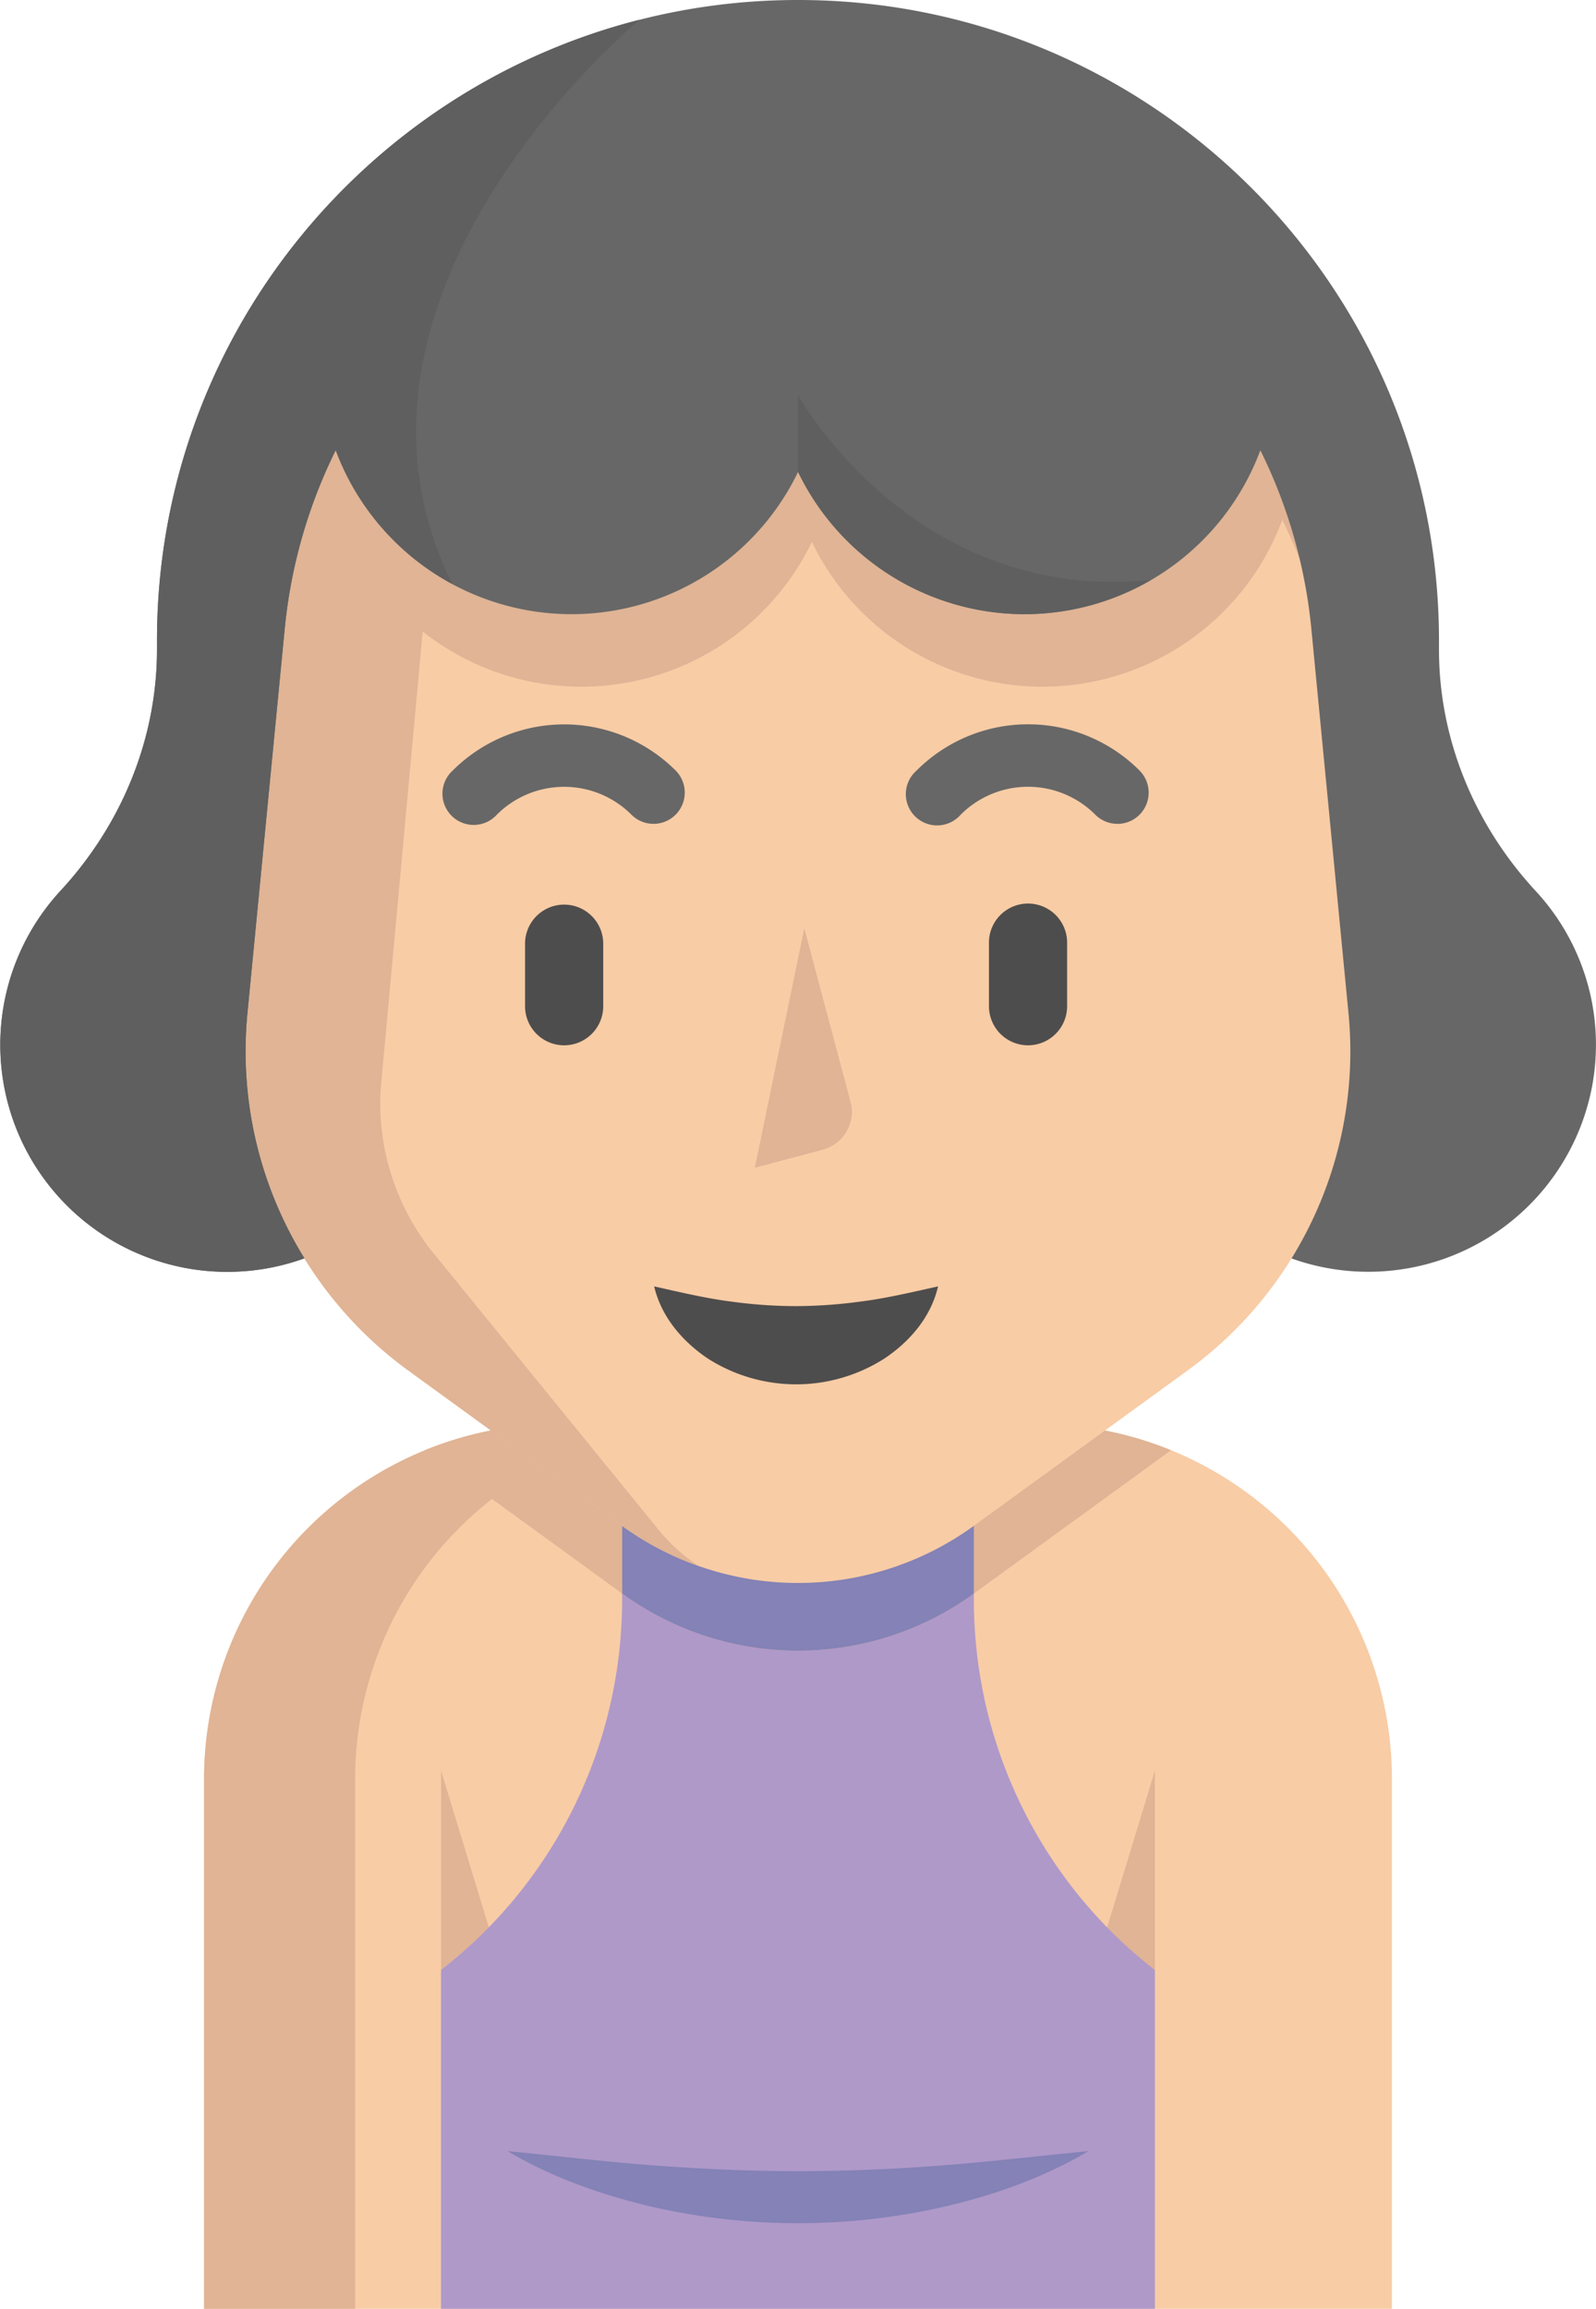 <svg xmlns="http://www.w3.org/2000/svg" viewBox="0 0 557.33 806.05"><defs><style>.cls-1{fill:#f8cca5;}.cls-2{fill:#e0b495;}.cls-3{fill:#af99c9;}.cls-4{fill:#8482b6;}.cls-5{fill:#676767;}.cls-6{fill:#5f5f5f;}.cls-7{fill:#4e4d4d;}</style></defs><title>ordina-medicine</title><g id="Livello_2" data-name="Livello 2"><g id="Livello_1-2" data-name="Livello 1"><path class="cls-1" d="M486.07,621.2V806.05H71.25V621.2A123.95,123.95,0,0,1,171.44,499.42H385.88A123.95,123.95,0,0,1,486.07,621.2Z"/><polyline class="cls-2" points="154.03 687.79 154.03 618.21 176.78 692.81"/><polyline class="cls-2" points="403.29 687.79 403.29 618.21 380.55 692.81"/><path class="cls-3" d="M403.29,687.79V806.05H154V687.79a163.52,163.52,0,0,0,63.05-121.56c.14-2.54.2-5.09.2-7.64V499.43H340.07v59.16c0,2.55.05,5.1.2,7.63A163.56,163.56,0,0,0,403.29,687.79Z"/><path class="cls-2" d="M224.22,499.42H171.46A124.12,124.12,0,0,0,71.26,621.2V806.05H124V621.2A124.12,124.12,0,0,1,224.22,499.42Z"/><path class="cls-2" d="M408.93,506.3l-68.86,50.05a104.48,104.48,0,0,1-122.81,0L148.39,506.3a122.28,122.28,0,0,1,23.06-6.87H385.88A122.19,122.19,0,0,1,408.93,506.3Z"/><path class="cls-4" d="M340.07,499.42v56.93a104.48,104.48,0,0,1-122.79,0V499.43Z"/><path class="cls-1" d="M479.67,390.66c-7.61,17.25-19.45,33.72-28.58,48.54a137.23,137.23,0,0,1-36.34,39.23L340.07,532.7a104.48,104.48,0,0,1-122.81,0l-74.69-54.27a137.77,137.77,0,0,1-36.24-39.06c-5-8.19-11.5-16.89-17.83-25.93-13.1-18.79-25.6-39.12-23.62-59.66l10-134c8.91-92.34,111-178.28,203.77-178.28C325,41.47,371.25,63,407,96s61,77.61,65.45,123.77l14.55,134C488.19,366.24,485,378.64,479.67,390.66Z"/><path class="cls-2" d="M132.93,380.21a83.06,83.06,0,0,0,19.34,58.4l78.06,95.92A61.91,61.91,0,0,0,244,546.72a103.93,103.93,0,0,1-26.77-14l-74.68-54.25A137.67,137.67,0,0,1,86.47,353.79L99.4,219.73A180.06,180.06,0,0,1,276,57c-56.4,1.36-120.26,54.52-123.59,111.15Z"/><path class="cls-2" d="M479.67,390.66c-.09-3-.29-6.06-.58-9.09L465.92,245.18a183,183,0,0,0-18.14-63.67,89.36,89.36,0,0,1-164.26,7.67,89.36,89.36,0,0,1-122.86,39.88h0a89.57,89.57,0,0,1-41.4-47.55,182.87,182.87,0,0,0-18.14,63.68L88,381.56a139.61,139.61,0,0,0,.55,31.88c-13.1-18.79-25.6-39.12-23.62-59.66l10-134c8.91-92.34,111-178.29,203.77-178.29C325,41.46,371.25,63,407,96s61,77.62,65.45,123.78l14.55,134C488.19,366.24,485,378.64,479.67,390.66Z"/><path class="cls-5" d="M556.23,377.76A79.53,79.53,0,0,1,451,439.35a137.45,137.45,0,0,0,19.9-85.57l-12.95-134a179.42,179.42,0,0,0-17.83-62.59,87.94,87.94,0,0,1-38.23,45.36h0a87.79,87.79,0,0,1-123.19-37.81A87.82,87.82,0,0,1,157.91,203.9v0a88,88,0,0,1-40.68-46.72A179.42,179.42,0,0,0,99.4,219.75l-13,134a137.39,137.39,0,0,0,19.91,85.57A79.27,79.27,0,0,1,21.2,310.92c21.23-23,33.62-52.82,33.62-84.13v-3.15c0-104.41,71.7-192.13,168.53-216.74A223.69,223.69,0,0,1,278.61,0h.11C402.22,0,502.5,100.16,502.5,223.64v3.15c0,31.31,12.39,61.09,33.63,84.13A78.91,78.91,0,0,1,556.23,377.76Z"/><path class="cls-6" d="M157.91,203.89a88,88,0,0,1-40.68-46.73A179.48,179.48,0,0,0,99.4,219.75l-13,134a137.36,137.36,0,0,0,19.91,85.56A79.26,79.26,0,0,1,21.2,310.92c21.23-23,33.62-52.81,33.62-84.13v-3.14c0-104.42,71.7-192.13,168.53-216.75C221.46,8.47,108.22,102.93,157.91,203.89Z"/><path class="cls-7" d="M197,364.94a13.65,13.65,0,0,1-13.65-13.65V329.47a13.65,13.65,0,1,1,27.3,0v21.82A13.65,13.65,0,0,1,197,364.94Z"/><path class="cls-5" d="M390.2,287.62a10.87,10.87,0,0,1-7.72-3.2,33.21,33.21,0,0,0-47,0A10.92,10.92,0,1,1,320.09,269a55,55,0,0,1,77.83,0,10.92,10.92,0,0,1-7.72,18.64Z"/><path class="cls-5" d="M228.22,287.62a10.84,10.84,0,0,1-7.72-3.2,33.26,33.26,0,0,0-47,0A10.91,10.91,0,1,1,158.1,269a55.09,55.09,0,0,1,77.83,0,10.92,10.92,0,0,1-7.71,18.63Z"/><path class="cls-7" d="M359,364.94a13.65,13.65,0,0,1-13.65-13.65V329.47a13.65,13.65,0,1,1,27.29,0v21.82A13.65,13.65,0,0,1,359,364.94Z"/><path class="cls-7" d="M228.43,449.1c10.52,2.39,18.81,4.28,26.85,5.3A168.19,168.19,0,0,0,278,456a171.47,171.47,0,0,0,22.72-1.63c8-1,16.32-2.9,26.86-5.27-2.46,10.59-9.71,19.14-18.64,25.13a57.27,57.27,0,0,1-61.86,0C238.16,468.19,230.92,459.66,228.43,449.1Z"/><path class="cls-2" d="M263.59,407.69l23.68-6.31A13.66,13.66,0,0,0,297,384.65l-16.14-60.57"/><path class="cls-4" d="M177.24,751c17.51,1.69,34.35,3.75,51.19,5s33.52,2,50.23,2,33.42-.7,50.23-2,33.68-3.29,51.2-5c-15.18,9-31.86,15-49,19.09a229.18,229.18,0,0,1-104.92,0C209.1,765.94,192.42,760,177.24,751Z"/><path class="cls-6" d="M401.85,202.52a87.79,87.79,0,0,1-123.19-37.81V137.89S318.6,210.72,401.85,202.52Z"/></g></g></svg>